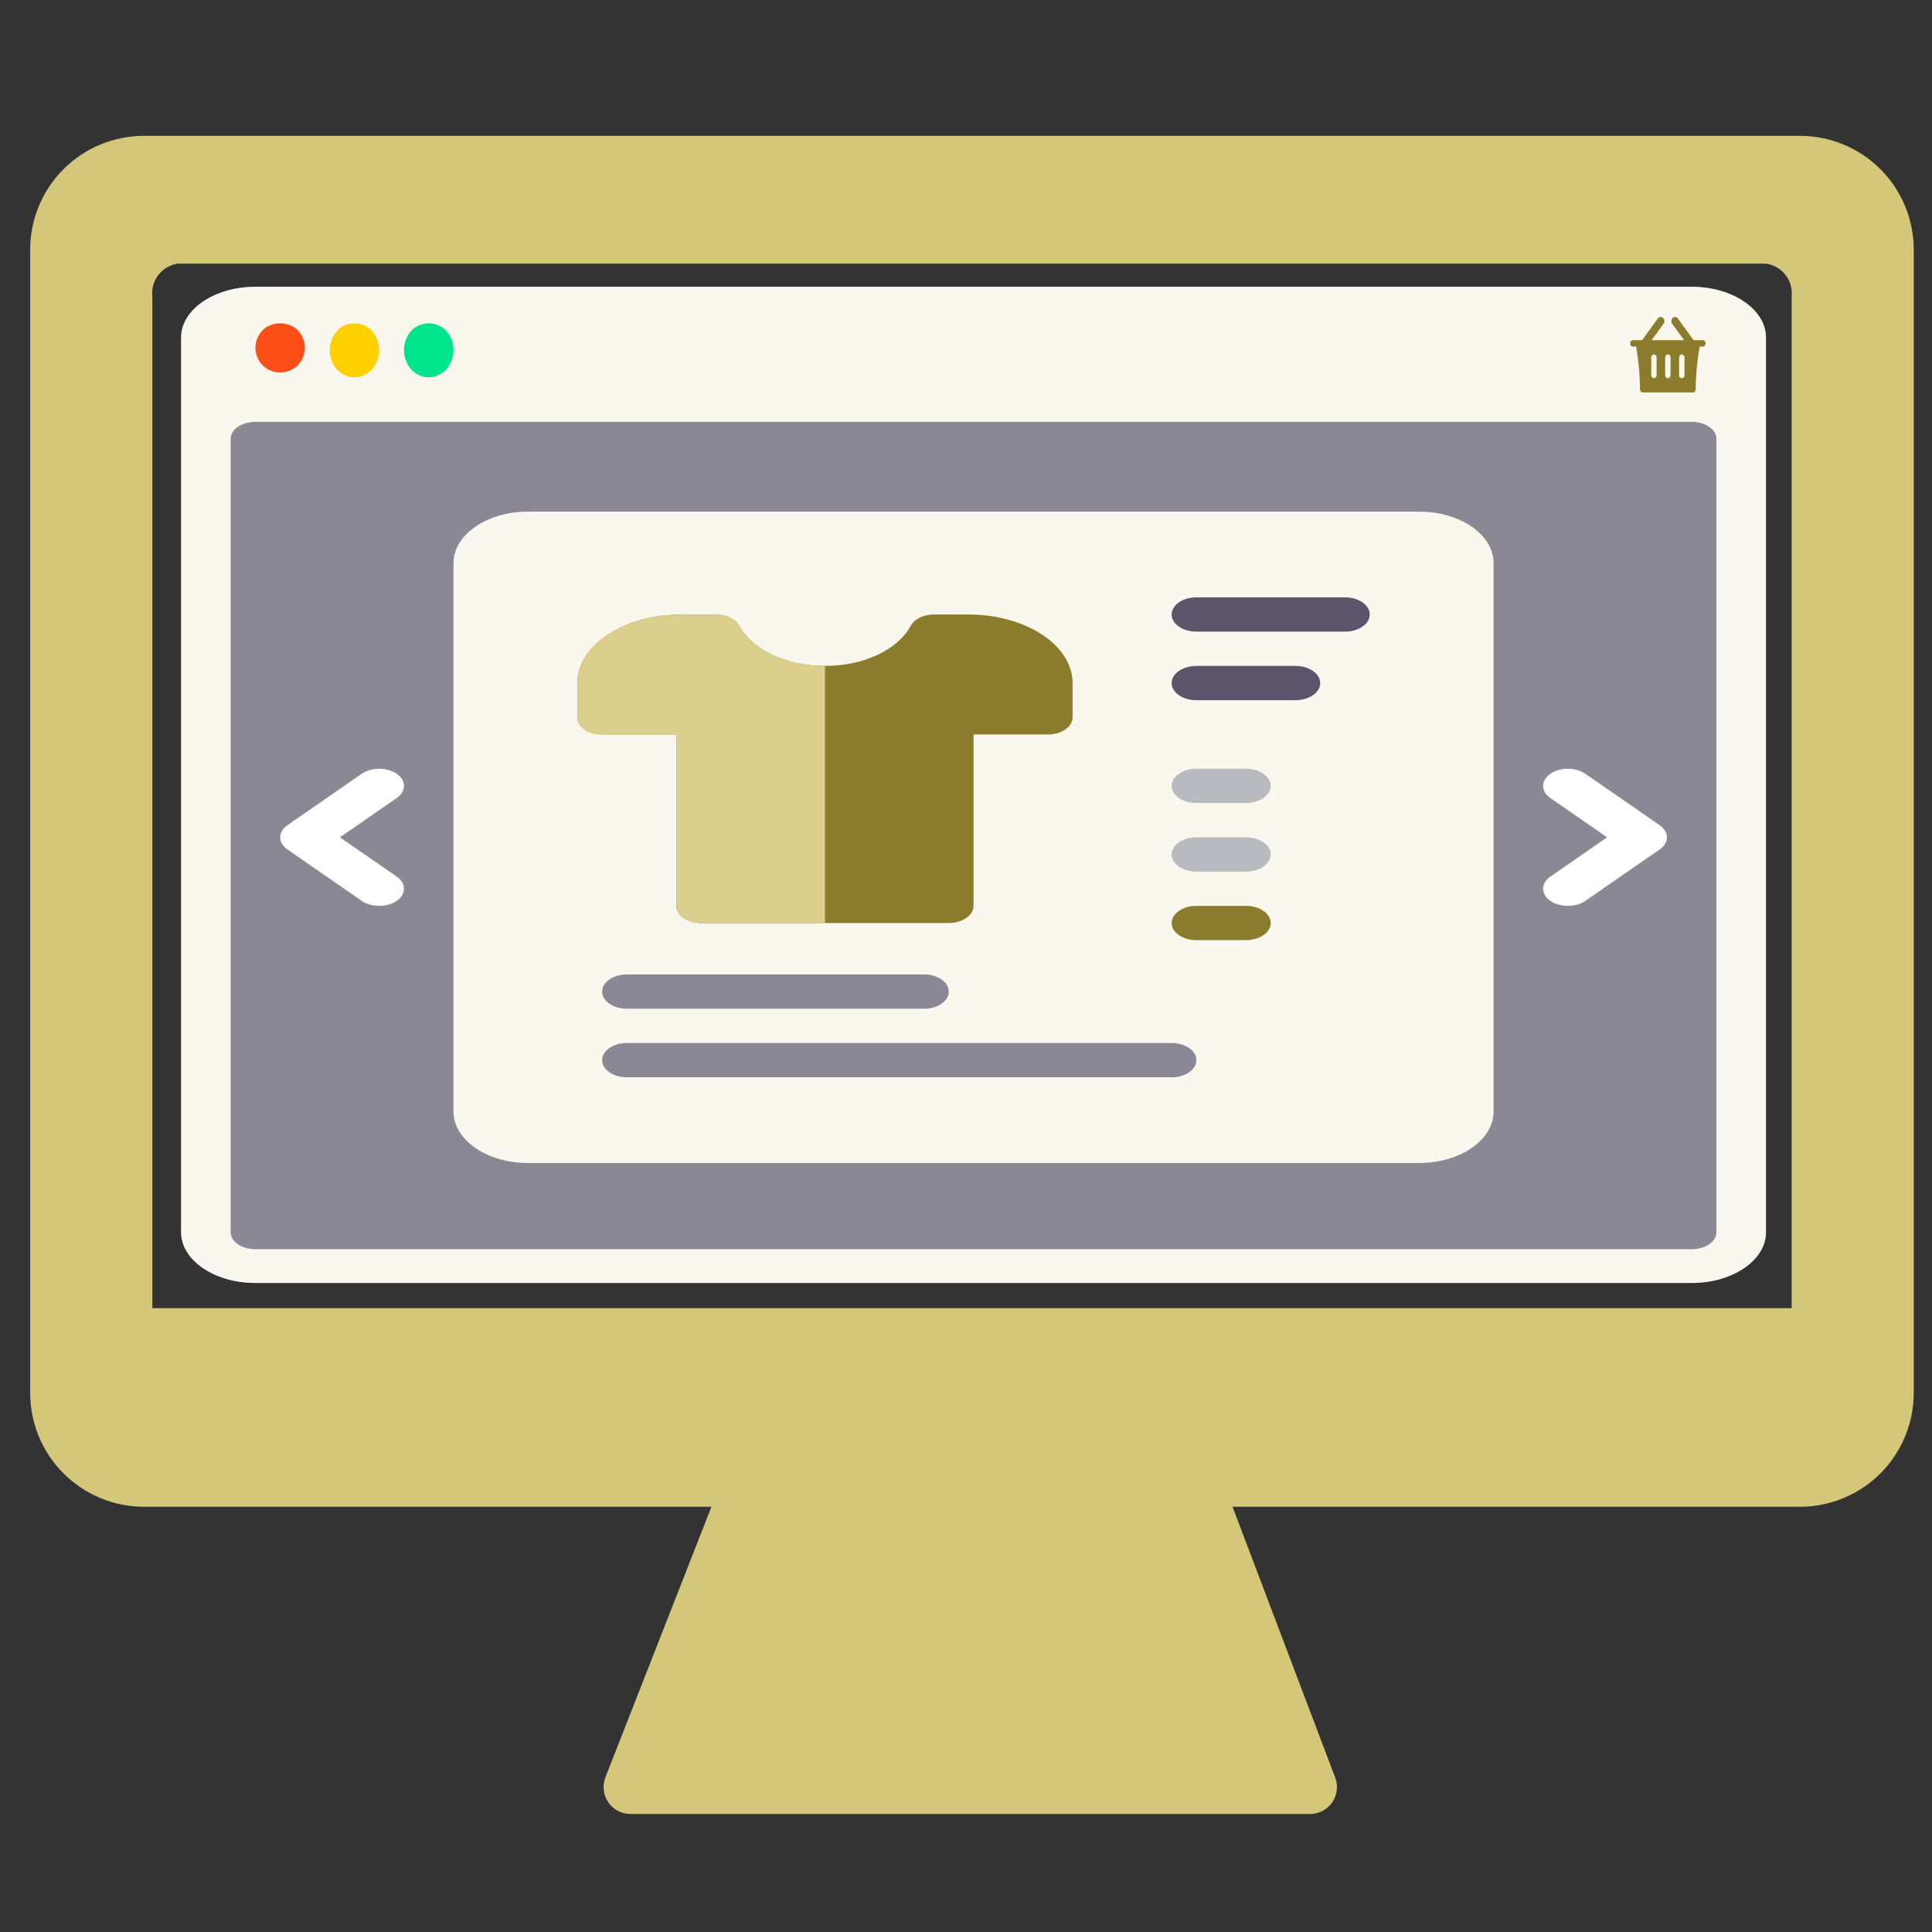 <svg width="128" height="128" viewBox="0 0 128 128" fill="none" xmlns="http://www.w3.org/2000/svg">
<rect x="0" y="0" width="128" height="128" fill="#333333" stroke="none"/>
<path d="M119.254 9H9.535C7.537 9.001 5.621 9.795 4.208 11.208C2.795 12.621 2 14.537 2 16.536V92.297C2.003 94.294 2.798 96.209 4.211 97.62C5.623 99.032 7.538 99.826 9.535 99.828H47.135L40.11 117.752C40.005 118.022 39.967 118.313 40 118.601C40.033 118.889 40.135 119.165 40.299 119.404C40.462 119.644 40.681 119.84 40.938 119.975C41.194 120.11 41.479 120.181 41.769 120.182H86.797C87.086 120.182 87.37 120.112 87.625 119.978C87.88 119.844 88.098 119.65 88.262 119.413C88.426 119.175 88.529 118.902 88.564 118.616C88.598 118.33 88.563 118.04 88.461 117.77L81.659 99.828H119.254C121.251 99.826 123.166 99.032 124.579 97.62C125.992 96.209 126.787 94.294 126.79 92.297V16.536C126.789 14.537 125.995 12.621 124.582 11.208C123.169 9.795 121.252 9.001 119.254 9ZM118.701 86.671H10.093V19.634C10.038 19.123 10.185 18.609 10.502 18.204C10.82 17.799 11.283 17.534 11.793 17.465H116.991C117.502 17.534 117.966 17.799 118.286 18.204C118.605 18.608 118.754 19.122 118.701 19.634V86.671Z" fill="#D5C77A"/>
<path d="M112.078 19H16.922C14.208 19 12 20.505 12 22.356V81.644C12 83.495 14.208 85 16.922 85H112.078C114.792 85 117 83.495 117 81.644V22.356C117 20.505 114.792 19 112.078 19Z" fill="#8A8895"/>
<path d="M112.078 19H16.922C14.208 19 12 20.505 12 22.356V81.644C12 83.495 14.208 85 16.922 85H112.078C114.792 85 117 83.495 117 81.644V22.356C117 20.505 114.792 19 112.078 19ZM113.719 81.644C113.719 82.262 112.984 82.763 112.078 82.763H16.922C16.016 82.763 15.281 82.262 15.281 81.644V29.068C15.281 28.45 16.016 27.949 16.922 27.949H112.078C112.984 27.949 113.719 28.45 113.719 29.068V81.644Z" fill="#FAF8EE"/>
<path d="M18.562 24.681C18.119 24.681 17.709 24.5 17.398 24.205C17.101 23.893 16.922 23.467 16.922 23.041C16.922 22.615 17.101 22.187 17.398 21.876C18.005 21.269 19.12 21.269 19.727 21.876C20.022 22.187 20.203 22.615 20.203 23.041C20.203 23.467 20.022 23.893 19.727 24.205C19.415 24.5 18.989 24.681 18.562 24.681Z" fill="#FF4F19"/>
<path d="M23.484 25C23.058 25 22.63 24.801 22.32 24.478C22.023 24.135 21.844 23.685 21.844 23.199C21.844 22.732 22.023 22.262 22.32 21.921C22.927 21.254 24.042 21.254 24.649 21.921C24.944 22.262 25.125 22.732 25.125 23.199C25.125 23.667 24.944 24.135 24.649 24.478C24.337 24.801 23.91 25 23.484 25Z" fill="#FFD100"/>
<path d="M28.406 25C27.98 25 27.552 24.801 27.241 24.478C26.945 24.135 26.766 23.667 26.766 23.199C26.766 22.712 26.945 22.244 27.241 21.921C27.865 21.254 28.948 21.254 29.571 21.921C29.866 22.244 30.047 22.712 30.047 23.199C30.047 23.667 29.866 24.135 29.571 24.478C29.259 24.801 28.832 25 28.406 25Z" fill="#00E58B"/>
<path d="M94.031 33.898H34.969C32.255 33.898 30.047 35.426 30.047 37.305V73.644C30.047 75.523 32.255 77.051 34.969 77.051H94.031C96.745 77.051 98.953 75.523 98.953 73.644V37.305C98.953 35.426 96.745 33.898 94.031 33.898Z" fill="#FAF8EE"/>
<path d="M25.125 60.017C24.705 60.017 24.285 59.906 23.965 59.684L19.043 56.278C18.402 55.834 18.402 55.115 19.043 54.672L23.965 51.265C24.606 50.821 25.644 50.821 26.285 51.265C26.926 51.708 26.926 52.427 26.285 52.871L22.523 55.475L26.285 58.078C26.926 58.522 26.926 59.241 26.285 59.684C25.965 59.906 25.545 60.017 25.125 60.017Z" fill="white"/>
<path d="M103.875 60.017C103.455 60.017 103.035 59.906 102.715 59.684C102.074 59.241 102.074 58.522 102.715 58.078L106.477 55.475L102.715 52.871C102.074 52.427 102.074 51.708 102.715 51.265C103.356 50.821 104.394 50.821 105.035 51.265L109.957 54.672C110.598 55.115 110.598 55.834 109.957 56.278L105.035 59.684C104.715 59.906 104.295 60.017 103.875 60.017Z" fill="white"/>
<path d="M89.109 41.847H79.266C78.359 41.847 77.625 41.34 77.625 40.712C77.625 40.084 78.359 39.576 79.266 39.576H89.109C90.016 39.576 90.75 40.084 90.75 40.712C90.75 41.34 90.016 41.847 89.109 41.847Z" fill="#5C546A"/>
<path d="M82.547 53.203H79.266C78.359 53.203 77.625 52.696 77.625 52.068C77.625 51.44 78.359 50.932 79.266 50.932H82.547C83.454 50.932 84.188 51.44 84.188 52.068C84.188 52.696 83.454 53.203 82.547 53.203Z" fill="#B8BAC0"/>
<path d="M82.547 57.746H79.266C78.359 57.746 77.625 57.238 77.625 56.61C77.625 55.983 78.359 55.475 79.266 55.475H82.547C83.454 55.475 84.188 55.983 84.188 56.61C84.188 57.238 83.454 57.746 82.547 57.746Z" fill="#B8BAC0"/>
<path d="M82.547 62.288H79.266C78.359 62.288 77.625 61.78 77.625 61.153C77.625 60.525 78.359 60.017 79.266 60.017H82.547C83.454 60.017 84.188 60.525 84.188 61.153C84.188 61.78 83.454 62.288 82.547 62.288Z" fill="#8A7C2C"/>
<path d="M85.828 46.39H79.266C78.359 46.39 77.625 45.882 77.625 45.254C77.625 44.627 78.359 44.119 79.266 44.119H85.828C86.735 44.119 87.469 44.627 87.469 45.254C87.469 45.882 86.735 46.39 85.828 46.39Z" fill="#5C546A"/>
<path d="M61.219 66.831H41.531C40.624 66.831 39.891 66.323 39.891 65.695C39.891 65.067 40.624 64.559 41.531 64.559H61.219C62.126 64.559 62.859 65.067 62.859 65.695C62.859 66.323 62.126 66.831 61.219 66.831Z" fill="#8A8895"/>
<path d="M77.625 71.373H41.531C40.624 71.373 39.891 70.865 39.891 70.237C39.891 69.61 40.624 69.102 41.531 69.102H77.625C78.532 69.102 79.266 69.61 79.266 70.237C79.266 70.865 78.532 71.373 77.625 71.373Z" fill="#8A8895"/>
<path d="M64.155 40.712H61.867C61.171 40.712 60.572 41.021 60.329 41.473C59.5 43.013 57.283 44.119 54.656 44.119C52.029 44.119 49.812 43.013 48.984 41.473C48.741 41.021 48.141 40.712 47.446 40.712H45.158C41.343 40.712 38.25 42.746 38.25 45.254V47.526C38.25 48.153 38.985 48.661 39.891 48.661H44.812V60.017C44.812 60.644 45.547 61.153 46.453 61.153H62.859C63.765 61.153 64.5 60.644 64.5 60.017V48.661H69.422C70.328 48.661 71.062 48.153 71.062 47.526V45.254C71.062 42.746 67.97 40.712 64.155 40.712Z" fill="#8A7C2C"/>
<path d="M54.656 61.153V44.119C52.029 44.119 49.812 43.013 48.984 41.473C48.741 41.021 48.141 40.712 47.446 40.712H45.158C41.343 40.712 38.25 42.746 38.25 45.254V47.526C38.25 48.153 38.985 48.661 39.891 48.661H44.812V60.017C44.812 60.644 45.547 61.153 46.453 61.153H54.656Z" fill="#DBCF8D"/>
<path d="M112.809 22.538H112.199C112.193 22.526 112.186 22.515 112.179 22.504L111.163 21.101C111.143 21.073 111.118 21.05 111.09 21.033C111.062 21.016 111.031 21.005 110.999 21.002C110.967 20.998 110.935 21.001 110.904 21.011C110.874 21.021 110.845 21.038 110.82 21.061C110.795 21.083 110.775 21.111 110.759 21.142C110.744 21.174 110.734 21.208 110.731 21.244C110.728 21.279 110.731 21.315 110.74 21.349C110.749 21.384 110.764 21.416 110.784 21.444L111.576 22.538H109.424L110.216 21.443C110.257 21.387 110.276 21.315 110.269 21.244C110.262 21.172 110.23 21.106 110.18 21.061C110.129 21.015 110.065 20.994 110.001 21.002C109.936 21.009 109.878 21.045 109.837 21.101L108.821 22.504C108.814 22.515 108.807 22.526 108.801 22.538H108.191C108.14 22.538 108.092 22.56 108.056 22.6C108.02 22.64 108 22.695 108 22.751C108 22.808 108.02 22.862 108.056 22.902C108.092 22.942 108.14 22.965 108.191 22.965H108.397C108.561 23.895 108.648 24.84 108.655 25.789C108.656 25.845 108.676 25.899 108.712 25.938C108.748 25.978 108.796 26 108.847 26H112.153C112.204 26 112.252 25.978 112.288 25.938C112.324 25.899 112.344 25.845 112.345 25.789C112.352 24.84 112.439 23.895 112.603 22.965H112.809C112.86 22.965 112.908 22.942 112.944 22.902C112.98 22.862 113 22.808 113 22.751C113 22.695 112.98 22.64 112.944 22.6C112.908 22.56 112.86 22.538 112.809 22.538ZM109.755 24.858C109.755 24.91 109.736 24.961 109.703 24.998C109.67 25.035 109.624 25.056 109.577 25.056C109.53 25.056 109.485 25.035 109.451 24.998C109.418 24.961 109.399 24.91 109.399 24.858V23.68C109.399 23.627 109.418 23.577 109.451 23.54C109.485 23.502 109.53 23.481 109.577 23.481C109.624 23.481 109.67 23.502 109.703 23.54C109.736 23.577 109.755 23.627 109.755 23.68V24.858ZM110.678 24.858C110.678 24.91 110.659 24.961 110.626 24.998C110.592 25.035 110.547 25.056 110.5 25.056C110.453 25.056 110.407 25.035 110.374 24.998C110.341 24.961 110.322 24.91 110.322 24.858V23.68C110.322 23.627 110.341 23.577 110.374 23.54C110.407 23.502 110.453 23.481 110.5 23.481C110.547 23.481 110.592 23.502 110.626 23.54C110.659 23.577 110.678 23.627 110.678 23.68V24.858ZM111.601 24.858C111.601 24.91 111.582 24.961 111.548 24.998C111.515 25.035 111.47 25.056 111.423 25.056C111.375 25.056 111.33 25.035 111.297 24.998C111.263 24.961 111.245 24.91 111.245 24.858V23.68C111.245 23.627 111.263 23.577 111.297 23.54C111.33 23.502 111.375 23.481 111.423 23.481C111.47 23.481 111.515 23.502 111.548 23.54C111.582 23.577 111.601 23.627 111.601 23.68V24.858Z" fill="#8A7C2C"/>
</svg>
